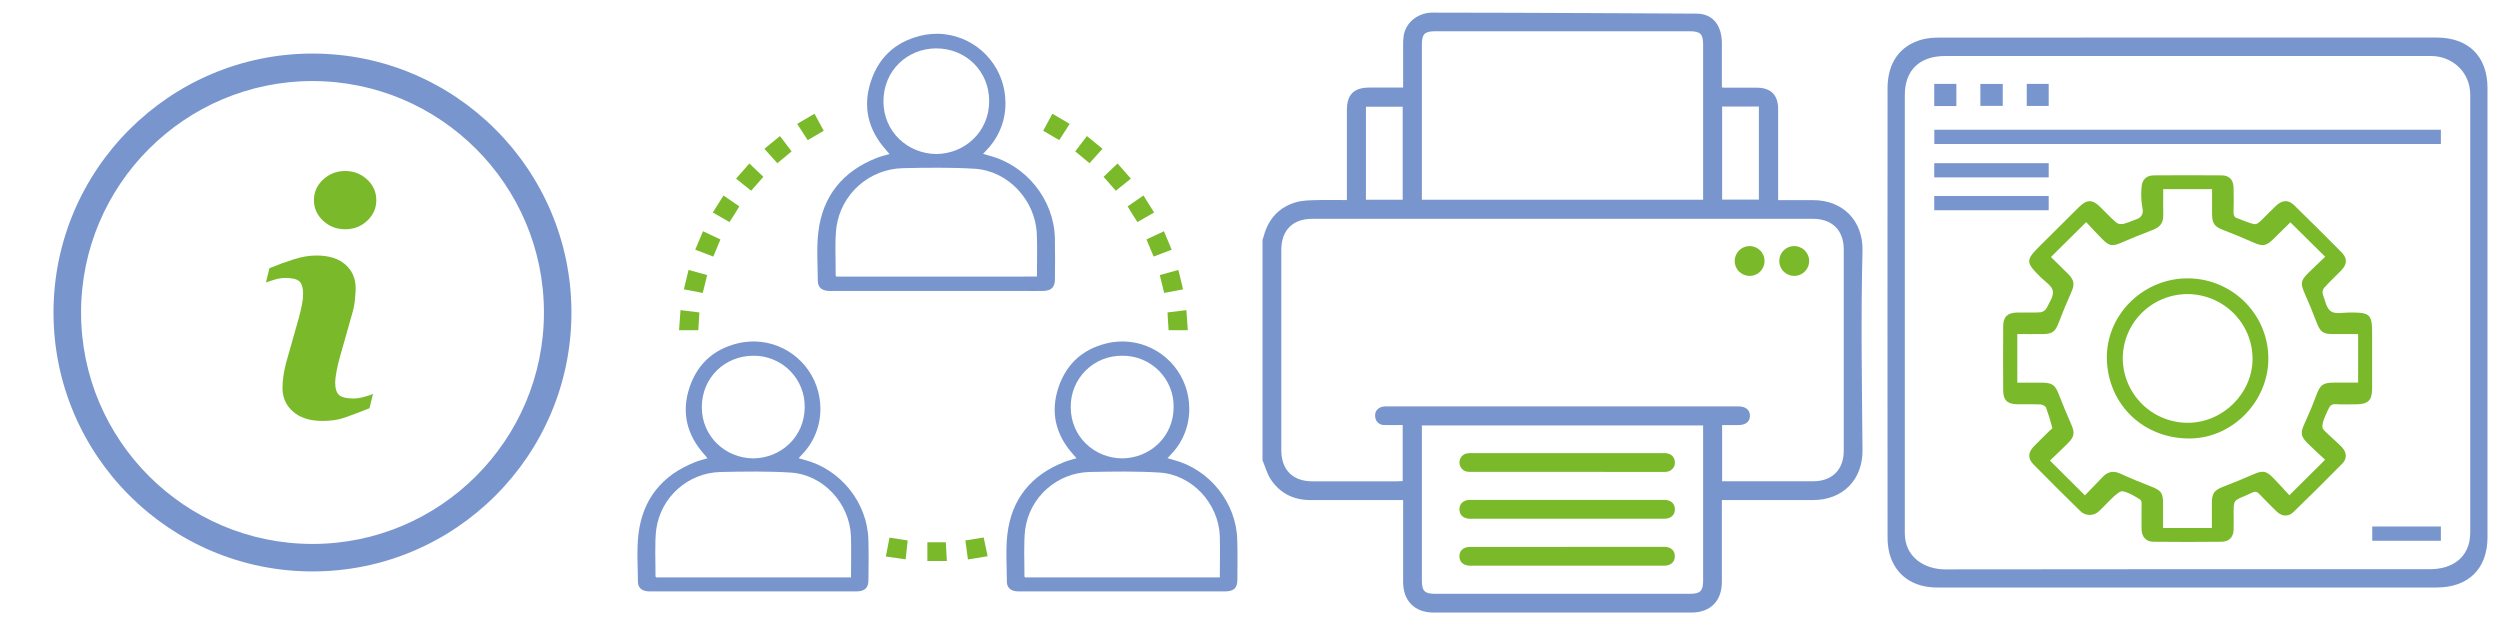 <?xml version="1.0" encoding="utf-8"?>
<!-- Generator: Adobe Illustrator 26.0.3, SVG Export Plug-In . SVG Version: 6.00 Build 0)  -->
<svg version="1.1" id="Layer_1" xmlns="http://www.w3.org/2000/svg" xmlns:xlink="http://www.w3.org/1999/xlink" x="0px" y="0px"
	 viewBox="0 0 400 100" style="enable-background:new 0 0 400 100;" xml:space="preserve">
<style type="text/css">
	.st0{fill:#7895CD;}
	.st1{fill:#7AB929;}
</style>
<path class="st0" d="M50,8.57C27.15,8.57,8.56,27.15,8.56,50S27.15,91.43,50,91.43S91.43,72.85,91.43,50S72.85,8.57,50,8.57z
	 M50,87.03c-20.42,0-37.03-16.61-37.03-37.03S29.58,12.97,50,12.97S87.03,29.58,87.03,50S70.42,87.03,50,87.03z"/>
<g>
	<path class="st1" d="M59.68,63.03l-0.56,2.29c-1.68,0.66-3.01,1.16-4.01,1.51s-2.16,0.52-3.48,0.52c-2.03,0-3.61-0.5-4.74-1.49
		s-1.69-2.25-1.69-3.77c0-0.59,0.04-1.2,0.13-1.82c0.08-0.62,0.22-1.32,0.41-2.09l2.1-7.41c0.19-0.71,0.34-1.38,0.47-2.02
		s0.19-1.21,0.19-1.74c0-0.95-0.2-1.61-0.58-1.98c-0.39-0.37-1.14-0.56-2.24-0.56c-0.54,0-1.1,0.08-1.67,0.25
		c-0.57,0.17-1.06,0.33-1.46,0.48l0.56-2.29c1.37-0.56,2.69-1.04,3.94-1.43c1.25-0.4,2.44-0.6,3.56-0.6c2.02,0,3.57,0.49,4.66,1.46
		c1.09,0.97,1.64,2.24,1.64,3.8c0,0.32-0.04,0.89-0.11,1.7s-0.22,1.56-0.42,2.23l-2.09,7.39c-0.17,0.59-0.32,1.27-0.46,2.03
		s-0.2,1.34-0.2,1.73c0,0.98,0.22,1.65,0.66,2.01s1.2,0.53,2.28,0.53c0.51,0,1.08-0.09,1.72-0.27
		C58.93,63.32,59.39,63.16,59.68,63.03z M60.21,32.03c0,1.29-0.49,2.38-1.46,3.29c-0.97,0.91-2.15,1.36-3.52,1.36
		s-2.55-0.45-3.53-1.36c-0.98-0.91-1.47-2-1.47-3.29c0-1.29,0.49-2.39,1.47-3.3s2.16-1.37,3.53-1.37s2.54,0.46,3.52,1.37
		S60.21,30.74,60.21,32.03z"/>
</g>
<g>
	<path class="st0" d="M168.78,38.07c-0.16-6.15-4.59-11.66-10.56-13.18c-0.28-0.07-0.56-0.16-0.93-0.27l0.65-0.7
		c1.94-2.05,3-4.78,2.93-7.6c-0.03-2.51-0.91-4.94-2.51-6.89s-3.81-3.29-6.27-3.8c-0.67-0.14-1.35-0.22-2.03-0.23
		c-0.66,0-1.32,0.05-1.97,0.15c-4.34,0.8-7.34,3.26-8.73,7.41c-1.37,4.08-0.48,7.8,2.4,11.03c0.17,0.19,0.34,0.4,0.56,0.65
		c-0.76,0.23-1.42,0.38-2.05,0.63c-5.44,2.14-8.66,6.1-9.34,11.89c-0.3,2.56-0.1,5.19-0.08,7.79c0,0.94,0.54,1.46,1.49,1.58
		c0.34,0.03,0.68,0.04,1.02,0.02h30.39c1.05,0,2.11,0.02,3.16,0c1.3-0.03,1.88-0.59,1.88-1.88
		C168.81,42.46,168.83,40.26,168.78,38.07z M141.35,16.18c0.02-4.88,3.8-8.42,8.43-8.44c4.71-0.01,8.5,3.6,8.49,8.46
		c-0.01,4.87-3.88,8.39-8.43,8.44l0.01,0C145.24,24.63,141.33,21.06,141.35,16.18z M165.91,44.25l-32.07,0.01
		c-0.05-0.06-0.13-0.11-0.13-0.15c0.02-2.19-0.17-5.68,0.13-7.83c0.37-2.55,1.63-4.9,3.57-6.61c1.93-1.71,4.41-2.69,6.99-2.76
		c3.68-0.09,7.88-0.14,11.55,0.09c5.34,0.32,9.71,5.03,9.94,10.42C165.98,39.23,165.91,42.31,165.91,44.25z"/>
	<path class="st0" d="M138.94,86.38c-0.15-5.98-4.46-11.32-10.26-12.81c-0.27-0.07-0.54-0.16-0.9-0.26l0.63-0.68
		c1.89-1.99,2.91-4.65,2.85-7.39c-0.03-2.44-0.89-4.8-2.44-6.69c-1.55-1.89-3.7-3.19-6.1-3.7c-0.65-0.13-1.32-0.2-1.99-0.22
		c-0.64,0-1.28,0.05-1.91,0.14c-4.21,0.77-7.13,3.16-8.49,7.2c-1.33,3.97-0.46,7.59,2.34,10.72c0.17,0.19,0.33,0.38,0.54,0.63
		c-0.73,0.22-1.38,0.37-1.99,0.62c-5.28,2.07-8.41,5.93-9.07,11.55c-0.29,2.49-0.1,5.04-0.08,7.57c0,0.91,0.53,1.42,1.45,1.54
		c0.33,0.03,0.66,0.04,0.99,0.02h29.54c1.02,0,2.05,0.02,3.07,0c1.27-0.03,1.83-0.58,1.83-1.82C138.98,90.64,139,88.51,138.94,86.38
		z M112.29,65.11c0.02-4.71,3.7-8.17,8.2-8.19c1.09-0.02,2.17,0.18,3.18,0.59c1.01,0.41,1.93,1.01,2.7,1.78
		c0.77,0.77,1.38,1.68,1.79,2.69c0.41,1.01,0.61,2.09,0.59,3.17c-0.01,4.71-3.77,8.14-8.2,8.19
		C116.06,73.32,112.27,69.83,112.29,65.11z M136.16,92.38h-31.15c-0.05-0.06-0.13-0.1-0.13-0.15c0.02-2.13-0.16-5.52,0.13-7.61
		c0.36-2.48,1.59-4.76,3.47-6.42c1.88-1.67,4.28-2.62,6.8-2.68c3.58-0.08,7.65-0.14,11.22,0.09c5.18,0.32,9.43,4.89,9.65,10.14
		C136.22,87.51,136.16,90.5,136.16,92.38z"/>
	<path class="st0" d="M197.96,86.38c-0.15-5.98-4.46-11.32-10.26-12.81c-0.28-0.07-0.54-0.16-0.9-0.26
		c0.27-0.29,0.45-0.49,0.63-0.68c1.89-1.99,2.91-4.65,2.85-7.39c-0.03-2.44-0.89-4.8-2.44-6.69c-1.55-1.89-3.7-3.19-6.1-3.7
		c-0.65-0.13-1.32-0.2-1.98-0.22c-0.64,0-1.28,0.05-1.91,0.14c-4.21,0.77-7.13,3.16-8.49,7.2c-1.33,3.97-0.47,7.59,2.34,10.72
		c0.17,0.19,0.33,0.38,0.54,0.63c-0.73,0.22-1.38,0.37-1.99,0.62c-5.29,2.07-8.41,5.93-9.07,11.55c-0.29,2.49-0.09,5.04-0.08,7.57
		c0,0.91,0.53,1.42,1.45,1.54c0.33,0.03,0.66,0.04,0.99,0.02h29.54c1.02,0,2.05,0.02,3.07,0c1.27-0.03,1.83-0.58,1.83-1.82
		C198,90.64,198.02,88.51,197.96,86.38z M171.32,65.11c-0.01-1.08,0.19-2.15,0.6-3.15c0.41-1,1.01-1.91,1.78-2.67
		c0.76-0.76,1.67-1.37,2.67-1.77c1-0.41,2.07-0.61,3.15-0.6c1.09-0.02,2.17,0.18,3.18,0.59c1.01,0.41,1.93,1.01,2.7,1.78
		c0.77,0.77,1.38,1.68,1.79,2.69c0.41,1.01,0.61,2.09,0.59,3.17c0,4.71-3.77,8.14-8.2,8.19C175.09,73.32,171.29,69.85,171.32,65.11z
		 M195.17,92.38h-31.14c-0.05-0.06-0.12-0.1-0.12-0.15c0.02-2.13-0.16-5.52,0.13-7.61c0.36-2.48,1.59-4.76,3.47-6.42
		s4.28-2.62,6.79-2.68c3.58-0.08,7.66-0.14,11.22,0.09c5.18,0.32,9.43,4.89,9.65,10.14C195.23,87.51,195.17,90.5,195.17,92.38z"/>
	<g>
		<path class="st1" d="M151.5,89.76h-3.12v-3h2.95C151.39,87.71,151.44,88.67,151.5,89.76z"/>
		<path class="st1" d="M154.46,86.47l2.93-0.47c0.21,1.01,0.41,1.96,0.63,3l-3.15,0.51C154.73,88.48,154.61,87.55,154.46,86.47z"/>
		<path class="st1" d="M142.32,86.02l2.91,0.45c-0.11,1.02-0.21,1.96-0.33,3.03l-3.16-0.46C141.93,88.03,142.11,87.11,142.32,86.02z
			"/>
	</g>
	<g>
		<path class="st1" d="M124.79,21.77l1.87,2.45l-2.28,1.89l-2.08-2.3L124.79,21.77z"/>
		<path class="st1" d="M117.77,28.58c0.76-0.86,1.43-1.62,2.13-2.42l2.24,2.13l-1.96,2.23L117.77,28.58z"/>
		<path class="st1" d="M115.76,31.28l2.53,1.74c-0.28,0.46-0.53,0.87-0.78,1.28c-0.26,0.41-0.5,0.77-0.79,1.23l-2.67-1.53
			L115.76,31.28z"/>
		<path class="st1" d="M131.8,20.92l-2.57,1.5c-0.54-0.84-1.07-1.66-1.68-2.6l2.77-1.62L131.8,20.92z"/>
		<path class="st1" d="M114.13,41.05l-2.89-1.1l1.24-2.95l2.79,1.31L114.13,41.05z"/>
		<path class="st1" d="M109.42,46.29l0.75-3.1l2.98,0.82l-0.71,2.86L109.42,46.29z"/>
		<path class="st1" d="M108.65,52.83l0.23-3.21l3.02,0.37c-0.06,0.98-0.11,1.88-0.17,2.84H108.65z"/>
	</g>
	<g>
		<path class="st1" d="M173.91,21.77l-1.87,2.45l2.28,1.89l2.08-2.3L173.91,21.77z"/>
		<path class="st1" d="M180.94,28.58c-0.76-0.86-1.43-1.62-2.13-2.42l-2.24,2.13l1.96,2.23L180.94,28.58z"/>
		<path class="st1" d="M182.95,31.28l-2.53,1.74c0.28,0.46,0.53,0.87,0.78,1.28c0.26,0.41,0.5,0.77,0.79,1.23l2.67-1.53
			L182.95,31.28z"/>
		<path class="st1" d="M166.91,20.92l2.57,1.5l1.67-2.6l-2.77-1.62L166.91,20.92z"/>
		<path class="st1" d="M184.58,41.05l2.89-1.1l-1.24-2.95l-2.79,1.31L184.58,41.05z"/>
		<path class="st1" d="M189.29,46.29l-0.75-3.1l-2.98,0.82l0.71,2.86L189.29,46.29z"/>
		<path class="st1" d="M190.05,52.83l-0.23-3.21l-3.02,0.37c0.06,0.98,0.11,1.88,0.17,2.84H190.05z"/>
	</g>
</g>
<g>
	<path class="st0" d="M202,73.63V38.38c0.07-0.2,0.15-0.4,0.2-0.61c0.75-2.78,2.48-4.67,5.26-5.44c1-0.28,2.09-0.28,3.15-0.31
		c1.61-0.05,3.22-0.01,4.89-0.01v-1.14c0-4.4,0-8.8,0-13.2c0-2.55,1.1-3.66,3.63-3.66h5.37c0-2.25,0-4.41,0-6.56
		c-0.02-0.59,0.01-1.18,0.09-1.77c0.17-0.97,0.67-1.86,1.42-2.5c0.9-0.77,2.05-1.18,3.24-1.16c14.23,0,41.6,0.16,42.16,0.16
		c2.97,0,4.09,2.29,4.09,4.73c0,1.75,0,3.51,0,5.26v1.8c0.11,0.03,0.21,0.05,0.32,0.06h5.26c2.25,0,3.42,1.17,3.42,3.4
		c0,4.53,0,9.06,0,13.59v1c1.96,0,3.77,0,5.59,0c4.79,0,8.03,3.31,7.91,8.14c-0.27,10.62-0.09,21.25,0,31.87
		c0.04,4.74-3.17,7.97-7.89,7.98c-4.53,0-9.06,0-13.59,0h-1.02c0,4.46,0,8.77,0,13.08c0,3.07-1.84,4.92-4.88,4.92h-41.25
		c-3.01,0-4.86-1.87-4.87-4.85c0-4.03,0-8.06,0-12.09v-1.06h-1.13c-4.59,0-9.19,0.01-13.78,0c-2.69-0.02-4.86-1.13-6.32-3.39
		C202.69,75.71,202.42,74.62,202,73.63z M275.54,77h0.91c4.56,0,9.13,0,13.69,0c2.99,0,4.86-1.86,4.86-4.85c0-10.75,0-21.5,0-32.25
		c0-3.05-1.85-4.89-4.91-4.89h-80.15c-3.11,0-4.93,1.84-4.93,4.97c0,10.69,0,21.37,0,32.06c0,3.13,1.83,4.96,4.93,4.97
		c4.53,0,9.06,0,13.59,0c0.3,0,0.6-0.03,0.9-0.04V68c-1.03,0-2,0.03-2.96,0c-0.37,0.01-0.72-0.12-0.99-0.37
		c-0.27-0.25-0.43-0.59-0.45-0.96c-0.09-0.78,0.31-1.33,1.05-1.57c0.33-0.08,0.68-0.1,1.02-0.08h22.78c11.09,0,22.19,0,33.28,0
		c1.16,0,1.86,0.6,1.83,1.53c-0.02,0.94-0.7,1.45-1.81,1.46c-0.87,0-1.73,0-2.64,0V77z M272.5,31.97V7.14
		c0-1.71-0.44-2.14-2.17-2.14h-40.67c-1.72,0-2.16,0.43-2.16,2.15v24.81H272.5z M272.5,68.07h-45v24.8c0,1.71,0.44,2.14,2.17,2.14
		h40.67c1.72,0,2.16-0.44,2.16-2.15V68.07z M224.43,31.96V17.08h-5.88v14.88H224.43z M275.54,31.94h5.88V17.05h-5.88V31.94z"/>
	<g>
		<path class="st1" d="M282.33,41.75c0,0.32-0.06,0.63-0.18,0.92c-0.12,0.29-0.3,0.56-0.52,0.78c-0.22,0.22-0.49,0.4-0.78,0.52
			c-0.29,0.12-0.6,0.18-0.92,0.18c-0.63-0.01-1.23-0.26-1.68-0.7c-0.45-0.44-0.7-1.05-0.7-1.68c0-0.32,0.06-0.63,0.18-0.92
			s0.3-0.56,0.52-0.78c0.22-0.22,0.49-0.4,0.78-0.52c0.29-0.12,0.6-0.18,0.92-0.18c0.63,0.01,1.23,0.26,1.68,0.7
			S282.33,41.12,282.33,41.75z"/>
		<path class="st1" d="M289.47,41.75c0,0.32-0.06,0.63-0.18,0.92c-0.12,0.29-0.3,0.56-0.52,0.78c-0.22,0.22-0.49,0.4-0.78,0.52
			c-0.29,0.12-0.6,0.18-0.92,0.18c-0.63-0.01-1.23-0.26-1.68-0.7c-0.45-0.44-0.7-1.05-0.71-1.68c0-0.32,0.06-0.63,0.18-0.92
			s0.3-0.56,0.52-0.78c0.22-0.22,0.49-0.4,0.78-0.52c0.29-0.12,0.6-0.18,0.92-0.18c0.63,0,1.23,0.26,1.68,0.7
			C289.21,40.52,289.46,41.12,289.47,41.75z"/>
	</g>
	<g>
		<path class="st1" d="M250.69,75.5H235.7c-0.31,0.02-0.62,0-0.93-0.03c-0.36-0.05-0.69-0.24-0.92-0.52
			c-0.23-0.28-0.35-0.64-0.33-1.01c0-0.35,0.14-0.68,0.37-0.94c0.23-0.26,0.55-0.43,0.9-0.47c0.31-0.04,0.62-0.05,0.93-0.03h30.09
			c0.28-0.02,0.56-0.01,0.84,0.02c0.81,0.13,1.29,0.62,1.34,1.45c0.01,0.38-0.12,0.75-0.38,1.03c-0.25,0.28-0.61,0.46-0.99,0.49
			c-0.28,0.02-0.56,0.03-0.84,0.02L250.69,75.5z"/>
		<path class="st1" d="M250.65,83h-15c-0.28,0.02-0.56,0.01-0.84-0.03c-0.81-0.15-1.3-0.65-1.3-1.48c0-0.83,0.5-1.32,1.3-1.48
			c0.28-0.03,0.56-0.04,0.84-0.02h30.19c0.28-0.02,0.56-0.01,0.84,0.02c0.81,0.15,1.3,0.65,1.3,1.48c0,0.83-0.5,1.32-1.3,1.48
			c-0.28,0.03-0.56,0.04-0.84,0.03H250.65z"/>
		<path class="st1" d="M250.84,87.5h15c0.28-0.02,0.56-0.01,0.84,0.02c0.81,0.15,1.29,0.65,1.29,1.48c0,0.83-0.5,1.32-1.29,1.48
			c-0.28,0.03-0.56,0.04-0.84,0.03h-30.19c-0.28,0.02-0.56,0.01-0.84-0.03c-0.81-0.15-1.3-0.65-1.3-1.48c0-0.83,0.5-1.33,1.3-1.47
			c0.28-0.03,0.56-0.04,0.84-0.02H250.84z"/>
	</g>
</g>
<g>
	<g>
		<path class="st0" d="M349.94,94c-13.34,0-26.67,0-40.01,0c-3.88,0-6.66-1.97-7.61-5.42c-0.22-0.87-0.32-1.76-0.31-2.65
			c-0.02-23.95-0.02-47.9,0-71.84c0-4.05,1.98-6.84,5.6-7.79c0.84-0.2,1.7-0.29,2.57-0.28C336.74,6,363.3,6,389.87,6.01
			c5.1,0,8.13,3.03,8.13,8.08c0,23.95,0,47.9,0,71.85c0,5.06-3.05,8.06-8.15,8.06L349.94,94z M349.91,91.07h38.93
			c3.35,0,6.4-1.74,6.4-5.89V15.2c0-3.8-3-6.24-6.27-6.24h-77.73c-4.16,0-6.47,2.32-6.47,6.24c0,24.31,0,45.8,0,70.11
			c0,3.91,3.23,5.79,6.47,5.79L349.91,91.07z"/>
		<path class="st0" d="M390.54,86.52h-10.98v-2.28h10.98V86.52z"/>
		<g>
			<path class="st0" d="M390.54,23.04h-81.05v-2.28h81.05V23.04z"/>
			<path class="st0" d="M327.79,28.38h-18.31v-2.27h18.31V28.38z"/>
			<path class="st0" d="M327.79,33.64h-18.31v-2.28h18.31V33.64z"/>
		</g>
		<g>
			<path class="st0" d="M313.02,16.97h-3.54v-3.55h3.54V16.97z"/>
			<path class="st0" d="M316.86,16.94v-3.51h3.58v3.51H316.86z"/>
			<path class="st0" d="M327.79,16.95h-3.51v-3.53h3.51V16.95z"/>
		</g>
	</g>
	<g>
		<path class="st1" d="M361.37,78.92c-0.11-0.11-0.26-0.19-0.41-0.22c-0.16-0.03-0.32-0.01-0.47,0.06
			c-0.47,0.22-0.89,0.41-1.31,0.59c-1.79,0.74-1.8,0.74-1.8,2.71c0,0.9,0.03,1.79,0,2.69c-0.05,1.18-0.7,1.9-1.89,1.93
			c-3.64,0.04-7.28,0.04-10.92,0c-1.22-0.01-1.89-0.77-1.92-2.01c-0.03-1.25,0-2.44,0-3.65c0-0.41,0.08-0.91-0.28-1.12
			c-0.09-0.06-2.5-1.65-3.16-1.22c-0.3,0.18-0.59,0.39-0.85,0.62c-0.88,0.79-1.66,1.69-2.53,2.5c-0.4,0.38-0.93,0.59-1.49,0.59
			c-0.55,0-1.09-0.22-1.48-0.61c-2.51-2.45-5-4.93-7.47-7.44c-0.97-0.98-0.93-1.93,0.03-2.92c0.83-0.86,1.68-1.68,2.52-2.51
			c0.15-0.15,0.46-0.34,0.43-0.45c-0.28-1.1-0.61-2.18-1-3.24c-0.1-0.25-0.58-0.49-0.89-0.51c-1.26-0.06-2.52,0-3.78-0.03
			c-1.53-0.04-2.18-0.67-2.19-2.18c-0.02-3.44-0.02-6.87,0-10.31c0-1.49,0.69-2.15,2.19-2.18c1.26-0.03,2.53,0.04,3.78-0.04
			c0.2-0.03,0.4-0.11,0.57-0.23c0.17-0.12,0.31-0.27,0.41-0.45c0.44-0.89,1.16-1.93,0.99-2.76c-0.17-0.83-1.25-1.48-1.96-2.19
			c-2.42-2.41-2.42-2.69-0.04-5.06c2.07-2.05,4.13-4.1,6.19-6.15c1.26-1.25,2.15-1.25,3.41,0c0.85,0.83,1.66,1.71,2.55,2.48
			c0.28,0.23,0.64,0.29,1.19,0.21c0.17-0.03,1.37-0.47,2.27-0.83c0.26-0.11,0.47-0.3,0.61-0.55c0.14-0.24,0.2-0.52,0.17-0.8
			c-0.05-0.34-0.11-0.78-0.19-1.33c-0.07-0.78-0.07-1.57,0-2.36c0.06-1.17,0.75-1.88,1.92-1.89c3.64-0.03,7.28-0.03,10.92,0
			c1.18,0,1.84,0.71,1.88,1.91c0.04,1.32,0.04,2.65,0,3.97c0,0.52,0.12,0.85,0.63,0.99c0,0,2.19,0.87,2.58,0.92
			c0.55,0.08,0.83-0.2,1.64-1c0.66-0.66,1.31-1.33,1.99-1.97c0.98-0.9,1.94-0.95,2.86-0.04c2.55,2.48,5.07,4.99,7.57,7.52
			c0.96,0.97,0.92,1.91-0.05,2.92c-0.9,0.93-1.86,1.8-2.72,2.76c-0.12,0.15-0.2,0.32-0.24,0.51c-0.04,0.19-0.03,0.38,0.03,0.56
			c0.35,0.96,0.58,2.25,1.31,2.72s2.02,0.16,3.05,0.17c3.25,0,3.52,0.28,3.52,3.49c0,2.86,0,5.73,0,8.59c0,2.01-0.61,2.6-2.66,2.61
			c-1.05,0-2.09,0.05-3.14-0.02c-0.77-0.05-0.97,0.3-1.3,0.99c-0.62,1.33-1.11,2.5-0.72,3.03c0.36,0.48,2.54,2.34,3.01,2.88
			c0.76,0.86,0.82,1.81,0.04,2.6c-2.57,2.61-5.17,5.19-7.8,7.74c-0.85,0.83-1.88,0.75-2.77-0.13
			C363.25,80.87,362.33,79.9,361.37,78.92z M333.59,79.26c0.94-0.98,1.91-1.99,2.89-3c0.81-0.83,1.71-0.97,2.8-0.47
			c1.62,0.75,3.28,1.42,4.94,2.07c1.51,0.58,1.86,1,1.87,2.58c0,1.34,0,2.69,0,4.04h7.81c0-1.42,0-2.76,0-4.13
			c0.02-1.42,0.42-1.93,1.76-2.45c1.63-0.63,3.25-1.29,4.85-1.99c1.51-0.67,2.06-0.62,3.24,0.59c0.92,0.94,1.79,1.93,2.55,2.74
			c2-1.98,3.8-3.77,5.72-5.68c-0.83-0.77-1.76-1.61-2.65-2.48c-1.31-1.28-1.35-1.79-0.6-3.41c0.66-1.44,1.28-2.91,1.83-4.41
			c0.63-1.69,1.04-2.03,2.83-2.04c1.28,0,2.57,0,3.87,0v-7.77c-1.44,0-2.77,0-4.1,0c-1.53,0-1.97-0.38-2.52-1.81
			c-0.61-1.59-1.25-3.17-1.94-4.72c-0.69-1.55-0.63-2.04,0.57-3.23c0.94-0.93,1.9-1.82,2.72-2.61l-5.57-5.51
			c0.07-0.04,0.03-0.02,0,0c-0.9,0.88-1.79,1.76-2.68,2.64c-1.21,1.18-1.75,1.25-3.25,0.58c-1.56-0.69-3.14-1.35-4.74-1.96
			c-1.46-0.55-1.85-1.04-1.86-2.6c0-1.31,0-2.63,0-3.97h-7.81c0,1.43-0.03,2.79,0,4.15c0.04,1.24-0.54,1.96-1.69,2.38
			c-1.71,0.64-3.39,1.34-5.06,2.06c-1.35,0.58-1.89,0.53-2.96-0.55c-0.97-0.96-1.88-1.98-2.62-2.76l-5.64,5.58
			c0.83,0.83,1.79,1.74,2.73,2.69c1.04,1.05,1.09,1.71,0.48,3.06c-0.71,1.59-1.38,3.19-1.99,4.82c-0.51,1.33-0.99,1.74-2.44,1.76
			c-1.36,0.02-2.73,0-4.16,0v7.78c1.41,0,2.73-0.01,4.06,0c1.53,0.02,2.01,0.41,2.55,1.8c0.63,1.62,1.3,3.23,2,4.82
			c0.6,1.36,0.54,2.02-0.51,3.06c-0.96,0.96-1.94,1.89-2.88,2.78L333.59,79.26z"/>
		<path class="st1" d="M337.1,57.49c-0.19-6.89,5.52-12.77,12.58-12.95c1.7-0.04,3.39,0.24,4.97,0.85c1.58,0.6,3.03,1.51,4.26,2.67
			c1.23,1.16,2.22,2.55,2.91,4.09c0.69,1.54,1.07,3.2,1.11,4.89c0.2,6.89-5.47,12.93-12.31,13.11
			C343.13,70.33,337.3,64.87,337.1,57.49z M339.64,57.35c0.02,2.73,1.12,5.34,3.06,7.27c1.94,1.93,4.57,3.02,7.32,3.03
			c5.66,0,10.41-4.73,10.39-10.32c-0.03-2.73-1.13-5.34-3.08-7.26c-1.95-1.92-4.58-3.01-7.33-3.02c-2.75,0.01-5.38,1.09-7.32,3.02
			C340.74,52,339.64,54.62,339.64,57.35z"/>
	</g>
</g>
</svg>
